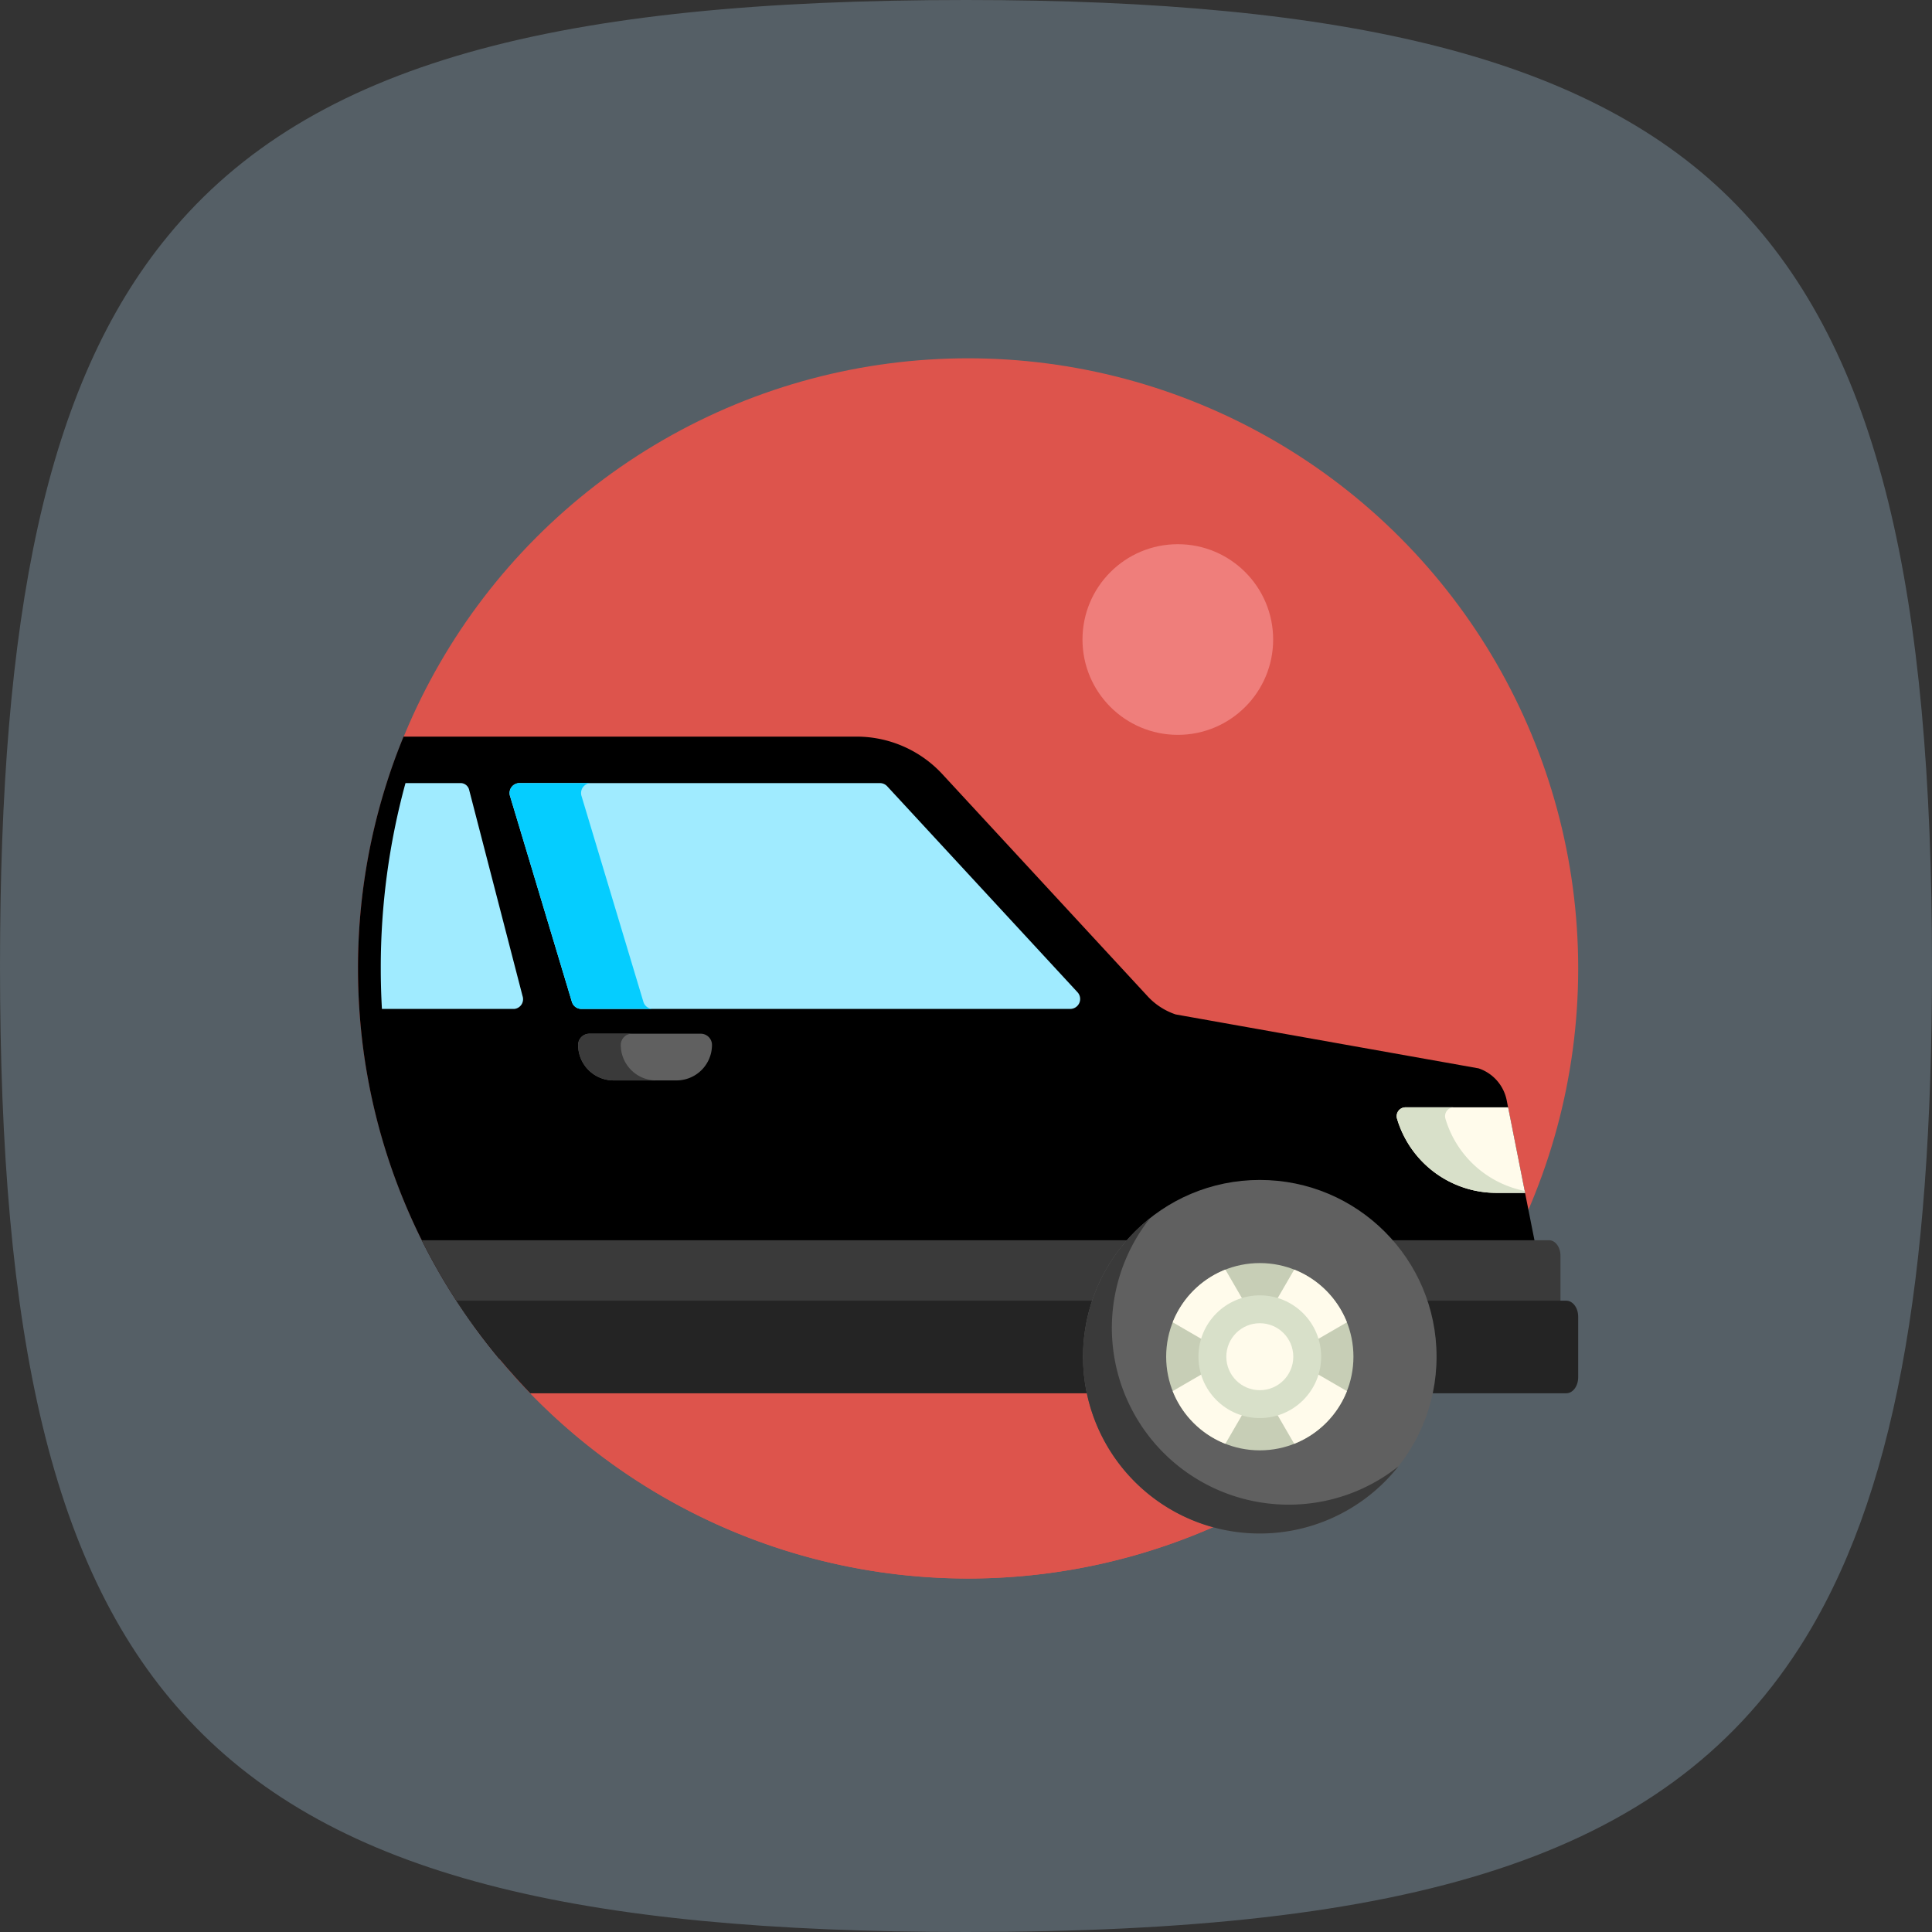 <svg xmlns="http://www.w3.org/2000/svg" width="405.333" height="405.333" viewBox="0 0 405.333 405.333"><rect x="0" y="0" width="405.333" height="405.333" fill="#333333" stroke="none"/><g transform="translate(2935.106 -790.828)"><path d="M1176.873,270.12c-85.176,0-137.4,12.881-167.393,49.439C983.665,350.9,974.2,399.7,974.2,472.813c0,77.123,10.57,127.258,39.749,158.305,30.638,32.673,81.813,44.335,162.925,44.335,92.829,0,146.2-15.206,174.756-59.537,20.243-31.454,27.9-77.47,27.9-143.1,0-78.279-10.905-128.7-41.023-159.695S1256.82,270.12,1176.873,270.12Z" transform="translate(-3909.304 520.708)" fill="rgba(190,230,255,0.25)"/><g transform="translate(-2860 866)"><circle cx="128" cy="128" r="128" fill="#dd544c"/><path d="M65.5,427A127.983,127.983,0,0,0,256,427Z" transform="translate(-32.751 -213.5)" fill="#dd544c"/><path d="M246.825,264.395v24.87H29.625q-2.76-3.315-5.3-6.815-1.14-1.56-2.225-3.165-.743-1.087-1.465-2.2a128.459,128.459,0,0,1-7.26-12.69q-1.14-2.287-2.19-4.63a.038.038,0,0,1-.01-.025A127.277,127.277,0,0,1,2.31,231.7c-.29-1.52-.56-3.045-.8-4.58Q.652,221.57.28,215.87,0,211.655,0,207.37a127.911,127.911,0,0,1,6.015-38.88q1.575-4.965,3.55-9.75H104.6a24.512,24.512,0,0,1,18,7.875l43.065,46.6a14.119,14.119,0,0,0,5.885,3.81l63.55,11.315a8.9,8.9,0,0,1,5.9,6.71l.29,1.47,3.48,17.535.08.415.715,3.59.34,1.71.19.975Z" transform="translate(0 -79.37)"/><path d="M78.676,225.62h102.55a2.087,2.087,0,0,0,1.533-3.5L142.83,178.911a2.086,2.086,0,0,0-1.533-.671H65.69a2.087,2.087,0,0,0-2,2.688l12.986,43.206A2.086,2.086,0,0,0,78.676,225.62Z" transform="translate(-31.801 -89.12)" fill="#a0ebff"/><path d="M91.677,224.134,78.69,180.928a2.087,2.087,0,0,1,2-2.687h-15a2.087,2.087,0,0,0-2,2.688l12.986,43.206a2.087,2.087,0,0,0,2,1.486h15A2.087,2.087,0,0,1,91.677,224.134Z" transform="translate(-31.8 -89.12)" fill="#05cdff"/><path d="M28.023,225.62H.241Q0,221.4,0,217.12a146.849,146.849,0,0,1,5.184-38.88H16.832a1.858,1.858,0,0,1,1.724,1.485L29.746,222.93A2.05,2.05,0,0,1,28.023,225.62Z" transform="translate(4.781 -89.12)" fill="#a0ebff"/><path d="M456.752,332.238h6.021l-3.559-17.948H437.68a1.853,1.853,0,0,0-1.776,2.379h0A21.744,21.744,0,0,0,456.752,332.238Z" transform="translate(-217.913 -157.145)" fill="#fffbeb"/><path d="M446.057,316.669h0a1.853,1.853,0,0,1,1.776-2.379H437.68a1.853,1.853,0,0,0-1.777,2.379h0a21.744,21.744,0,0,0,20.849,15.569h6.02l-.082-.414A21.745,21.745,0,0,1,446.057,316.669Z" transform="translate(-217.913 -157.145)" fill="#d8e0c9"/><path d="M265.655,373.29v11.565c0,1.8-1.085,3.25-2.42,3.25H37.7q-1.14-1.56-2.225-3.165-.742-1.087-1.465-2.2a128.459,128.459,0,0,1-7.26-12.69H263.235C264.57,370.05,265.655,371.5,265.655,373.29Z" transform="translate(-13.375 -185.025)" fill="#3a3a3a"/><path d="M276.635,398.8V411.49c0,1.85-1.12,3.365-2.51,3.365H56.775c-.77-.8-1.535-1.605-2.28-2.42,0-.01-.015-.015-.025-.025-.36-.4-.725-.8-1.085-1.2h.009c-1.066-1.185-2.117-2.382-3.134-3.605q-2.76-3.315-5.3-6.815-1.14-1.56-2.225-3.165-.743-1.087-1.465-2.2H274.125C275.515,395.43,276.635,396.94,276.635,398.8Z" transform="translate(-20.635 -197.715)" fill="#242424"/><circle cx="37.085" cy="37.085" r="37.085" transform="translate(152.115 172.38)" fill="#606060"/><path d="M347.359,420.9a37.077,37.077,0,0,1-29.068-60.105,37.08,37.08,0,1,0,52.086,52.086A36.92,36.92,0,0,1,347.359,420.9Z" transform="translate(-152.111 -180.396)" fill="#3a3a3a"/><circle cx="19.645" cy="19.645" r="19.645" transform="translate(169.555 189.82)" fill="#c7ceb6"/><path d="M360.145,391.3h-.039a3.5,3.5,0,0,1-3.039-1.746l-4.159-7.171a19.661,19.661,0,0,0-11.053,11.053l7.171,4.159a3.5,3.5,0,0,1,1.746,3.039v.039a3.5,3.5,0,0,1-1.746,3.039l-7.171,4.159a19.661,19.661,0,0,0,11.053,11.053l4.159-7.171a3.5,3.5,0,0,1,3.039-1.746h.039a3.5,3.5,0,0,1,3.039,1.746l4.159,7.171A19.661,19.661,0,0,0,378.4,407.874l-7.171-4.159a3.5,3.5,0,0,1-1.746-3.039v-.039a3.5,3.5,0,0,1,1.746-3.039l7.171-4.159a19.661,19.661,0,0,0-11.053-11.053l-4.159,7.171A3.5,3.5,0,0,1,360.145,391.3Z" transform="translate(-170.927 -191.193)" fill="#fffbeb"/><circle cx="12.873" cy="12.873" r="12.873" transform="translate(176.327 196.592)" fill="#d8e0c9"/><circle cx="7.025" cy="7.025" r="7.025" transform="translate(182.175 202.44)" fill="#fffbeb"/><path d="M113.008,293.2H99.818a7.443,7.443,0,0,1-7.443-7.443h0a2.356,2.356,0,0,1,2.356-2.356H118.1a2.356,2.356,0,0,1,2.356,2.356h0A7.445,7.445,0,0,1,113.008,293.2Z" transform="translate(-46.188 -141.701)" fill="#606060"/><path d="M101.32,285.758h0a2.356,2.356,0,0,1,2.356-2.356H94.73a2.356,2.356,0,0,0-2.356,2.356h0a7.443,7.443,0,0,0,7.443,7.443h8.945A7.443,7.443,0,0,1,101.32,285.758Z" transform="translate(-46.187 -141.701)" fill="#3a3a3a"/><circle cx="20" cy="20" r="20" transform="translate(152 39)" fill="#ef7e7b"/></g></g></svg>